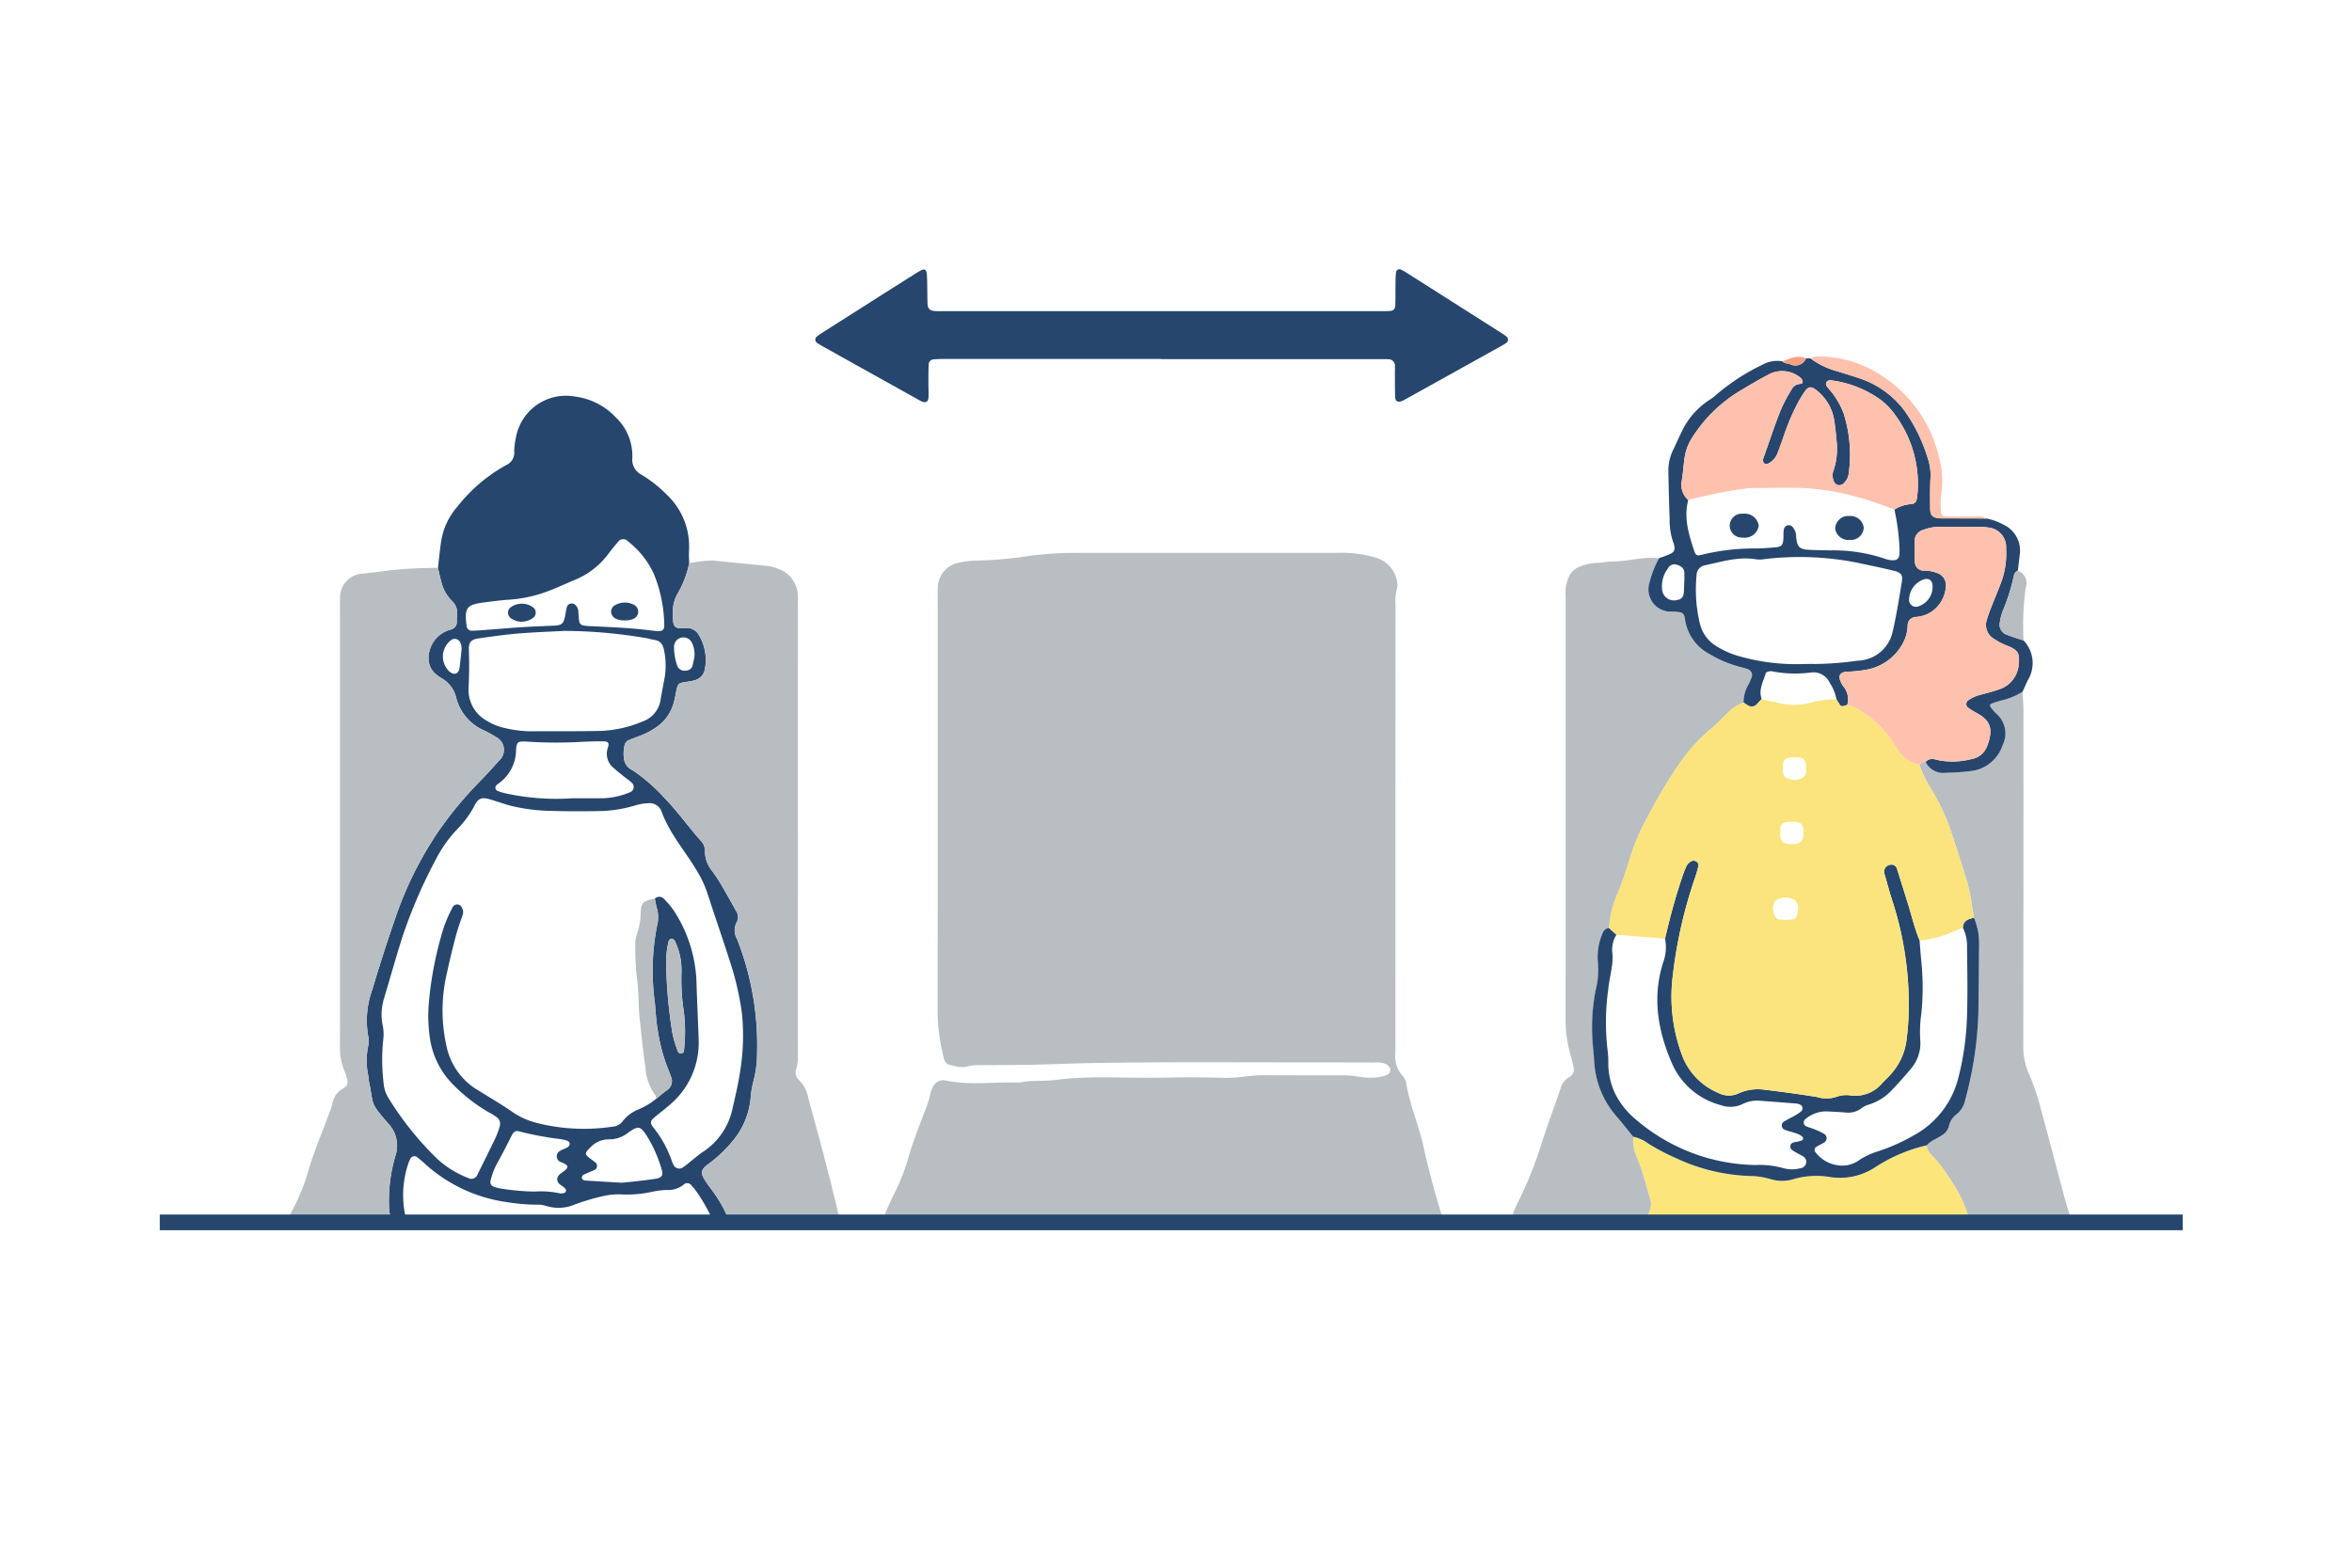 <?xml version="1.0" encoding="UTF-8"?> <svg xmlns="http://www.w3.org/2000/svg" xmlns:xlink="http://www.w3.org/1999/xlink" width="300" height="200" viewBox="0 0 300 200"><defs><clipPath id="a"><path d="M373,404.1l17.239,43.922H662.614L673,404.1V320.946H373Z" transform="translate(-319 -249.079)" fill="#fff" stroke="#26466d" stroke-width="2"></path></clipPath></defs><g transform="translate(-54 -43)"><rect width="300" height="200" transform="translate(54 43)" fill="none"></rect><g clip-path="url(#a)"><g transform="translate(-509.225 -100.599)"><path d="M197.68,217.961c-.445-.007-.883-.03-1.32-.03q-26.544,0-53.088.015c-.334,0-.66.007-.994.015a2.374,2.374,0,0,0-.208-.586c-.445-.69-.89-.719-1.513-.119a2.785,2.785,0,0,0-.282.378l-2.522.037a1.05,1.05,0,0,0-1.4-.734,2.063,2.063,0,0,1-.482.022l-.082.052-.386-.059a1.462,1.462,0,0,1-1.231-1.365,9.778,9.778,0,0,1-.111-1.142c-.03-.934-.022-1.869-.045-2.8a8.6,8.6,0,0,0-.252-2.611,1.547,1.547,0,0,1-.044-.49c.022-3.627-.467-7.231-.356-10.865a11.649,11.649,0,0,1,.838-3.834c.378-.972.823-1.913,1.283-2.848a24.394,24.394,0,0,0,1.676-4.279c.556-1.951,1.305-3.849,2.01-5.755a13.623,13.623,0,0,0,.823-2.492,3.018,3.018,0,0,1,.349-.92,1.432,1.432,0,0,1,1.647-.808c3.108.638,6.245.141,9.36.26,1.513-.334,3.078-.134,4.591-.334,4.606-.6,9.219-.185,13.825-.3,2.581-.059,5.169-.045,7.75.03,1.661.044,3.278-.334,4.925-.334q5.273.022,10.554.022c1.157,0,2.277.371,3.441.282a5.157,5.157,0,0,0,1.609-.267c.326-.126.6-.274.623-.66s-.208-.66-.653-.846a3.623,3.623,0,0,0-1.461-.156q-4.205-.011-8.41-.015c-8.959.007-17.926-.067-26.885.074-3.122.045-6.245.208-9.375.245-1.817.015-3.627.022-5.444.037a5.747,5.747,0,0,0-1.632.148,2.981,2.981,0,0,1-1.469.007c-1.483-.289-1.461-.289-1.8-1.832a24.238,24.238,0,0,1-.608-5.377q.022-26.3.007-52.613c0-.438-.015-.883.022-1.313a3.25,3.25,0,0,1,2.692-3.115,10.642,10.642,0,0,1,1.951-.267,50.82,50.82,0,0,0,7.031-.608,42.783,42.783,0,0,1,5.243-.386c11.384-.022,22.762.007,34.139-.007a15.015,15.015,0,0,1,4.865.638,3.784,3.784,0,0,1,2.655,3.063,1.654,1.654,0,0,1,0,.808,6.991,6.991,0,0,0-.2,2.284q-.011,28.535-.015,57.071a3.618,3.618,0,0,0,.934,2.878,1.781,1.781,0,0,1,.46,1.031c.5,2.811,1.654,5.451,2.255,8.24s1.372,5.533,2.188,8.262a4.5,4.5,0,0,1,.193,3.219,3.443,3.443,0,0,0-.081,1.305c-.007,1.535-.052,3.078.007,4.613a57.041,57.041,0,0,1-.371,7.558,13.72,13.72,0,0,0,.2,3.745,2.048,2.048,0,0,1-1.239,2.529c-.252.067-.5.133-.749.193a.986.986,0,0,0-.838,1.112,2.345,2.345,0,0,0-1.246-.312c-.542.022-1.09.007-1.632,0-.727-1-1.179-.957-1.684.163A.539.539,0,0,0,197.68,217.961Zm-25.8-23.407H147.3c-.437,0-.875,0-1.313.007a2.277,2.277,0,0,0-1.231.423,1.031,1.031,0,0,0-.43,1.157.893.893,0,0,0,.838.675c.326.03.66.037.986.037q5.774-.022,11.548-.052a3.905,3.905,0,0,0,1.142-.089,7.077,7.077,0,0,1,2.121-.193c3.96-.007,7.921-.052,11.874,0,4,.052,8.017-.3,12.007.3a126.78,126.78,0,0,0,12.675-.289,1.55,1.55,0,0,0,1.157-.519.706.706,0,0,0-.037-1.023,1.24,1.24,0,0,0-.868-.415c-.445-.007-.883-.015-1.32-.015Z" transform="translate(541.887 104.708)" fill="#b9bec2"></path><path d="M184.722,166.107c-.386-.007-.771-.045-1.157-.022-2.915.148-5.792-.341-8.7-.43a9.262,9.262,0,0,1-1.928-.386,21.651,21.651,0,0,0-4.658-.957,5.983,5.983,0,0,1-1.283-.267,1.561,1.561,0,0,1-1.387-1.6,14.706,14.706,0,0,1,.089-3.278c.193-1.3.326-2.6.46-3.916a3.1,3.1,0,0,0-.267-1.765,15.286,15.286,0,0,0,.341-2.1c.089-1.142.267-2.277.46-3.4q.389-2.18.86-4.339a64.236,64.236,0,0,1,1.839-6.972,26.4,26.4,0,0,1,3.582-7.172,2.3,2.3,0,0,0,.386-2.166c-.527-1.669-.9-3.389-1.587-5.006a5.773,5.773,0,0,1-.556-2.87,4.8,4.8,0,0,1,1.936.883,28.786,28.786,0,0,0,3.642,1.906,24.008,24.008,0,0,0,9.382,2.225,9.581,9.581,0,0,1,2.6.408,4.918,4.918,0,0,0,2.907-.015,10.438,10.438,0,0,1,4.569-.274,8.177,8.177,0,0,0,5.948-1.313,20.365,20.365,0,0,1,6.482-2.729,1.7,1.7,0,0,0,.527,1.172,18.241,18.241,0,0,1,2.6,3.4,15.511,15.511,0,0,1,2.262,4.91c.489,1.914.794,3.857,1.1,5.8a44.221,44.221,0,0,1,.9,6.994,7.043,7.043,0,0,0,.445,2.574,14.481,14.481,0,0,1,.949,3.8,53.691,53.691,0,0,1,.541,6.534,40.372,40.372,0,0,0,.082,5.1,9.906,9.906,0,0,0-.223,2.559c-1.2,1.713-1.2,1.721-3.4,2.143a4.321,4.321,0,0,1-.964.141c-3.345-.126-6.653.519-9.99.423-.964-.742-.964-.742-1.684-.037l-5.592.037a1.867,1.867,0,0,0-1.506,0c-2.759-.1-5.518-.089-8.277,0A1.284,1.284,0,0,0,184.722,166.107Z" transform="translate(600.331 169.164)" fill="#fce67c"></path><path d="M133.642,128.652c.126-1.09.23-2.18.393-3.263a8.727,8.727,0,0,1,2.1-4.569,20.508,20.508,0,0,1,6.222-5.288,1.714,1.714,0,0,0,1.016-1.713,9.125,9.125,0,0,1,.215-1.795,6.485,6.485,0,0,1,7.558-5.229,8.631,8.631,0,0,1,5.169,2.64,6.777,6.777,0,0,1,2.121,5.177,2.146,2.146,0,0,0,1.172,2.151,16.589,16.589,0,0,1,3.219,2.544,9.05,9.05,0,0,1,2.841,7.105c-.037.541.007,1.09.022,1.639a12.789,12.789,0,0,1-1.535,3.975,4.664,4.664,0,0,0-.541,2.544c.007,1.3-.052,1.951,1.565,1.765a1.751,1.751,0,0,1,1.787.964,6.169,6.169,0,0,1,.719,4.287,1.762,1.762,0,0,1-1.261,1.394,6.009,6.009,0,0,1-.964.193c-1.209.185-1.209.178-1.454,1.365-.082.43-.171.86-.282,1.283a5.47,5.47,0,0,1-2.1,3.063,9.3,9.3,0,0,1-2.321,1.231c-.408.156-.823.3-1.231.475a.962.962,0,0,0-.586.542,4.371,4.371,0,0,0-.067,2.121,1.876,1.876,0,0,0,1.038,1.209,22.232,22.232,0,0,1,3.975,3.434c1.7,1.736,3.1,3.716,4.695,5.525a1.811,1.811,0,0,1,.571,1.335,3.933,3.933,0,0,0,.927,2.574c.371.541.764,1.083,1.09,1.647q1,1.7,1.951,3.441a1.375,1.375,0,0,1,.1,1.417,2.168,2.168,0,0,0,.03,2.173,36.946,36.946,0,0,1,2.551,14.5,13.908,13.908,0,0,1-.452,3.582,11.184,11.184,0,0,0-.363,2.106,9.9,9.9,0,0,1-2.173,5.422,17.175,17.175,0,0,1-3.2,3.07c-1.031.764-1.068,1.164-.386,2.2.237.371.5.719.764,1.075a16.686,16.686,0,0,1,2,3.4,42.814,42.814,0,0,1,2.959,9.234c.43,2.44.957,4.85,1.513,7.253a26.51,26.51,0,0,1,.92,7.157,13.681,13.681,0,0,0,.126,1.639q.067,5.351.126,10.71c.007.378.015.764,0,1.15-.044,1.105-.245,1.394-1.283,1.565-1.624.275-3.256.5-4.888.7-2.67.349-5.34.66-8.01,1-.593.082-1.179.26-1.78.341a1.408,1.408,0,0,0-1.3,1.439,42.655,42.655,0,0,1-.757,5.214c-.178.8-.334,1.609-.541,2.41a19.38,19.38,0,0,0,.045,9.619,7.582,7.582,0,0,0,.623,1.691,8.151,8.151,0,0,1,.519,1.2,1.724,1.724,0,0,1-1.009,2.433,12.033,12.033,0,0,1-3.627,1.031c-1.409.215-2.833.386-4.227.675a13.1,13.1,0,0,1-5.236-.007c-1.454-.282-2.892-.63-4.354-.9a1.616,1.616,0,0,1-1.439-1.55,6.6,6.6,0,0,1,.267-3.085,10.614,10.614,0,0,1,.771-1.817,5.457,5.457,0,0,0,.675-3.649c-.586-4.346-1.12-8.707-2.047-13.009-.438-2.04-.475-2.054-2.6-2.173a29.448,29.448,0,0,0-3.619-.037,11.132,11.132,0,0,1-5.258-1.164.979.979,0,0,1-.69-1.313c.222-1.239.5-2.477.786-3.7.571-2.514,1.172-5.028,1.743-7.543a12.714,12.714,0,0,0,.178-1.3.862.862,0,0,0,.311-.556q.834-3.015,1.684-6.022c.467-1.7.957-3.382,1.409-5.08a6.1,6.1,0,0,0-.853-5.043,60.121,60.121,0,0,1-3.53-6.7,7.879,7.879,0,0,1-.749-3.352,19.971,19.971,0,0,1,.823-6.178,4.074,4.074,0,0,0-.927-4.116c-2.381-2.766-1.795-2.2-2.455-5.407-.044-.208-.03-.438-.074-.653a9.049,9.049,0,0,1-.03-3.76,3.1,3.1,0,0,0,.015-1.305,11.491,11.491,0,0,1,.541-6.007c.875-2.944,1.8-5.874,2.818-8.781a46.1,46.1,0,0,1,5.585-11.34,48.219,48.219,0,0,1,5.014-6.1c.92-.949,1.832-1.9,2.692-2.9a1.838,1.838,0,0,0-.378-3.063,12.951,12.951,0,0,0-1.439-.8,6.232,6.232,0,0,1-3.619-4.22,3.845,3.845,0,0,0-1.824-2.448,5.109,5.109,0,0,1-.8-.578,2.549,2.549,0,0,1-.89-1.884,3.774,3.774,0,0,1,2.507-3.664c.156-.059.326-.082.475-.156a.93.93,0,0,0,.616-.883,7.608,7.608,0,0,1,.015-.823,2.057,2.057,0,0,0-.667-1.928,5.043,5.043,0,0,1-1.328-2.425C133.9,129.831,133.783,129.238,133.642,128.652Zm14.017,141.613a3.722,3.722,0,0,0,.215-2.4c-.037-.764-.156-1.528-.156-2.292.022-3.078.1-6.148.1-9.219a24.82,24.82,0,0,0-.215-2.952c-.089-.823-.289-1.038-1.15-1.1-1.639-.111-3.286-.178-4.932-.215-1.142-.03-1.35.237-1.216,1.372.022.163.044.326.082.482.267,1.342.527,2.692.823,4.027a43.9,43.9,0,0,1,1.246,7.787c.044,1.038.126,2.077.193,3.115a9.559,9.559,0,0,1-1.038,2.574,5.068,5.068,0,0,0-.742,2.655c-.022,1.053.289,1.5,1.342,1.728,1.172.252,2.358.452,3.545.638a8.163,8.163,0,0,0,1.476.059.678.678,0,0,0,.734-.719,12.233,12.233,0,0,0-.156-2.277A11.489,11.489,0,0,1,147.659,270.264Zm7.239-1.1a2.647,2.647,0,0,0,.156-2.069,4.017,4.017,0,0,1-.059-2.418c.46-2.032.92-4.064,1.32-6.1.3-1.557.556-3.13.749-4.7.141-1.1-.126-1.372-1.187-1.543a25.937,25.937,0,0,0-3.938-.23c-2.358-.015-2.648.252-2.336,2.529a31.261,31.261,0,0,1,.089,6.556c-.163,2.4-.178,4.821-.1,7.231a3.734,3.734,0,0,0,.2,1.454,9.455,9.455,0,0,0,.1,5.333,1.125,1.125,0,0,0,1.365.9c1.083-.111,2.166-.282,3.241-.438a13.509,13.509,0,0,0,1.454-.252,1,1,0,0,0,.816-1.35,4.7,4.7,0,0,0-.208-.623C156,272.015,155.454,270.591,154.9,269.167Zm6.579-72.779c.423-.349.838-.7,1.261-1.031a1.387,1.387,0,0,0,.608-1.839,9.9,9.9,0,0,0-.349-.927,22.307,22.307,0,0,1-1.313-4.91c-.215-1.194-.267-2.4-.378-3.6a29.7,29.7,0,0,1,.289-9.82,4.239,4.239,0,0,0-.052-2.277,11.241,11.241,0,0,1-.23-1.127.79.79,0,0,1,1.179.044,10.667,10.667,0,0,1,1.261,1.513,17.74,17.74,0,0,1,2.87,9.16c.044,1.654.126,3.3.185,4.947.03.771.067,1.535.089,2.307a10.353,10.353,0,0,1-3.8,8.418c-.571.512-1.2.964-1.787,1.461-.608.5-.66.757-.163,1.372A14.172,14.172,0,0,1,163.5,204.4a2.184,2.184,0,0,0,.141.3.819.819,0,0,0,1.342.363c.319-.208.608-.467.9-.7.519-.408,1.016-.853,1.565-1.216a8.726,8.726,0,0,0,3.782-5.585c.356-1.557.727-3.107.957-4.687a28.347,28.347,0,0,0,.23-7.394,37.231,37.231,0,0,0-1.565-6.727c-.92-2.878-1.914-5.733-2.841-8.6a13.866,13.866,0,0,0-1.231-2.677c-1.505-2.6-3.582-4.873-4.621-7.765a1.626,1.626,0,0,0-1.713-1.038,6.308,6.308,0,0,0-1.617.274,16.991,16.991,0,0,1-4.213.719c-2.2.045-4.4.052-6.593-.015a23.211,23.211,0,0,1-4.9-.608c-.957-.23-1.884-.586-2.833-.86-1.068-.312-1.505-.163-2.01.845a12.341,12.341,0,0,1-2.136,2.915,16.206,16.206,0,0,0-2.685,3.738,64.361,64.361,0,0,0-4.376,10.124c-.808,2.566-1.535,5.162-2.307,7.736a6.973,6.973,0,0,0-.193,3.427,5.254,5.254,0,0,1,.089,1.8,24.731,24.731,0,0,0,.037,5.592,4.216,4.216,0,0,0,.675,2.01,40.091,40.091,0,0,0,6.185,7.691,12.355,12.355,0,0,0,3.9,2.41.838.838,0,0,0,1.231-.46c.757-1.52,1.52-3.048,2.255-4.583a10.11,10.11,0,0,0,.571-1.543,1.052,1.052,0,0,0-.408-1.172,9.33,9.33,0,0,0-.979-.6,21.01,21.01,0,0,1-4.546-3.53,10.49,10.49,0,0,1-2.974-5.941,19.322,19.322,0,0,1-.141-4.435,45.349,45.349,0,0,1,1.906-9.686,17.408,17.408,0,0,1,1.127-2.559.643.643,0,0,1,1.179.022,1.158,1.158,0,0,1,.052,1.09c-.311.883-.616,1.765-.853,2.67-.4,1.535-.779,3.085-1.112,4.643a20.639,20.639,0,0,0-.067,9.159,8.547,8.547,0,0,0,3.909,5.666c.616.371,1.224.742,1.832,1.12.883.556,1.787,1.083,2.633,1.691a9.776,9.776,0,0,0,2.967,1.387,24.465,24.465,0,0,0,9.812.534,1.807,1.807,0,0,0,1.394-.764,4.666,4.666,0,0,1,1.81-1.38A9.647,9.647,0,0,0,161.476,196.387Zm-11.585,54.141v-.007h1.81a68.688,68.688,0,0,0,8.559-.326c3.271-.415,6.541-.793,9.812-1.194,1.142-.148,2.284-.326,3.426-.467a1.029,1.029,0,0,0,.957-.957,6.242,6.242,0,0,0-.178-2.937,12.5,12.5,0,0,1-.371-4.888c.074-.66.074-1.32.1-1.98a17.887,17.887,0,0,0-.252-4.265c-.311-1.728-.527-3.471-.808-5.206a51.444,51.444,0,0,0-1.832-8.522,8.725,8.725,0,0,1-.334-1.446,26.2,26.2,0,0,0-3.8-9.582,8.911,8.911,0,0,0-.994-1.305.65.65,0,0,0-1.016-.1,3.162,3.162,0,0,1-2.143.668,11.108,11.108,0,0,0-1.788.215,14.9,14.9,0,0,1-4.094.349,8.8,8.8,0,0,0-1.965.163,27.021,27.021,0,0,0-4.094,1.209,5.233,5.233,0,0,1-3.4.111,3.845,3.845,0,0,0-1.29-.171,24.79,24.79,0,0,1-3.775-.326A19.525,19.525,0,0,1,132,204.687c-.326-.3-.653-.586-1.009-.853a.555.555,0,0,0-.846.171,3.1,3.1,0,0,0-.267.6,12.541,12.541,0,0,0,1.357,10.9c.452.69.942,1.357,1.394,2.04a11.874,11.874,0,0,1,1.535,3.085,7.535,7.535,0,0,1,.393,4.05c-.712,2.93-1.38,5.874-2.373,8.729a40.228,40.228,0,0,0-1.639,5.7,57.213,57.213,0,0,1-1.439,5.911,19.743,19.743,0,0,0-.615,3.07c-.156,1.053.1,1.35,1.172,1.587a3.732,3.732,0,0,0,.49.082c1.417.141,2.833.349,4.264.349a73.747,73.747,0,0,1,7.572.334,32.084,32.084,0,0,0,4.776.1C147.8,250.484,148.846,250.529,149.892,250.529Zm-.163-113.837c-1.817.1-3.79.163-5.763.326-1.691.141-3.382.378-5.066.616-1.053.148-1.357.482-1.313,1.52.052,1.595.045,3.182-.037,4.776a4.5,4.5,0,0,0,2.351,4.242,7.055,7.055,0,0,0,2.277.912,15.062,15.062,0,0,0,3.1.415c3.019-.015,6.037.015,9.056-.045a15.293,15.293,0,0,0,5.436-1.216,3.452,3.452,0,0,0,2.277-2.8c.163-.979.356-1.943.534-2.922a9.511,9.511,0,0,0-.082-3.271c-.133-.823-.475-1.313-1.328-1.417-.267-.03-.527-.134-.8-.185A62.484,62.484,0,0,0,149.728,136.691Zm11.177-.044.653.067a1.309,1.309,0,0,0,.171.007c.579,0,.8-.2.779-.786a17.744,17.744,0,0,0-1.357-6.579,11.24,11.24,0,0,0-3.263-4.087.809.809,0,0,0-1.3.1c-.437.489-.838,1.016-1.246,1.535a10.024,10.024,0,0,1-4.1,3.219c-1.068.438-2.114.934-3.189,1.357a17.572,17.572,0,0,1-5.273,1.224c-1.1.067-2.188.215-3.278.356-2.2.289-2.484.675-2.225,2.87l.022.163a.646.646,0,0,0,.69.571c.386,0,.771-.022,1.15-.052,1.758-.134,3.508-.282,5.266-.4,1.313-.082,2.633-.126,3.946-.185,1.12-.052,1.305-.222,1.528-1.32a9.363,9.363,0,0,1,.223-1.12.662.662,0,0,1,1.1-.171,1.154,1.154,0,0,1,.341.727c.03.438.052.875.111,1.313a.637.637,0,0,0,.541.541,4.883,4.883,0,0,0,.653.074C155.536,136.209,158.228,136.291,160.905,136.647Zm-10.2,21.4c1.194,0,2.514-.015,3.834,0a9.69,9.69,0,0,0,3.523-.742.731.731,0,0,0,.222-1.313c-.274-.267-.6-.475-.9-.712-.43-.349-.875-.675-1.268-1.053a2.328,2.328,0,0,1-.8-2.648c.215-.608.022-.794-.63-.8-.771-.007-1.535.015-2.307.045a58.927,58.927,0,0,1-7.416-.007,3.6,3.6,0,0,0-.49-.015c-.6.007-.749.141-.846.779-.015.1-.015.215-.022.326a5.276,5.276,0,0,1-2.336,4.324.84.84,0,0,0-.119.111.439.439,0,0,0,.141.779,6.814,6.814,0,0,0,.934.289A30.62,30.62,0,0,0,150.707,158.051ZM150,208.069a1.169,1.169,0,0,0-.163-.282c-.341-.341-.92-.512-.972-1.053-.052-.66.586-.86.979-1.216.46-.415.423-.608-.186-.92a4.863,4.863,0,0,1-.452-.193.777.777,0,0,1-.037-1.35c.319-.193.7-.311,1.023-.5a.607.607,0,0,0,.252-.386c.037-.252-.178-.386-.378-.46a7.379,7.379,0,0,0-.8-.185,40.564,40.564,0,0,1-5.31-.994c-.423-.148-.719.141-.9.519-.393.779-.786,1.565-1.194,2.336-.326.63-.7,1.239-.994,1.884a9.34,9.34,0,0,0-.512,1.558.608.608,0,0,0,.43.771,3.779,3.779,0,0,0,.786.222,31.277,31.277,0,0,0,4.405.4,11.291,11.291,0,0,1,3.271.237,1.114,1.114,0,0,0,.616-.119C149.921,208.306,149.951,208.158,150,208.069Zm7.061-.979c.467-.045,1.231-.111,2-.2.816-.1,1.639-.185,2.448-.326.7-.119.9-.467.667-1.187a17.321,17.321,0,0,0-1.854-4.205c-.9-1.424-1.172-1.3-2.336-.534a3.9,3.9,0,0,1-2.411.92,3.165,3.165,0,0,0-2.492,1.038c-.764.719-.756.86.059,1.469.171.134.356.252.519.393a.579.579,0,0,1-.141,1.046c-.453.2-.912.364-1.35.593a.466.466,0,0,0-.171.408.512.512,0,0,0,.334.3C153.807,206.9,155.283,206.986,157.056,207.09Zm5.7-27.464a62.791,62.791,0,0,0,.749,8.151,13.35,13.35,0,0,0,.66,2.366c.074.252.222.526.571.445.267-.059.282-.312.3-.519a20.867,20.867,0,0,0-.03-4.761,26.912,26.912,0,0,1-.3-5.236,8.67,8.67,0,0,0-.845-3.82.587.587,0,0,0-.378-.282c-.245-.037-.363.148-.438.378A12.08,12.08,0,0,0,162.759,179.626Zm3.567-39.464a3.27,3.27,0,0,0-.341-2.054,1.2,1.2,0,0,0-2.232.564,7.43,7.43,0,0,0,.438,2.544.992.992,0,0,0,1.09.534.849.849,0,0,0,.838-.645C166.223,140.689,166.3,140.266,166.327,140.162Zm-29.674-1.068a1.747,1.747,0,0,0-.148-.875.76.76,0,0,0-1.2-.341,2.617,2.617,0,0,0-.208,3.99c.593.512,1.179.326,1.291-.43S136.564,139.925,136.653,139.094Z" transform="translate(485.443 87.397)" fill="#26466d"></path><path d="M143.153,109.671c.141.586.26,1.179.43,1.758a5.044,5.044,0,0,0,1.328,2.425,2.057,2.057,0,0,1,.667,1.928,7.605,7.605,0,0,0-.015.823.93.93,0,0,1-.616.883c-.148.074-.319.1-.475.156a3.774,3.774,0,0,0-2.507,3.664,2.549,2.549,0,0,0,.89,1.884,5.107,5.107,0,0,0,.8.578,3.845,3.845,0,0,1,1.824,2.448,6.232,6.232,0,0,0,3.619,4.22,12.958,12.958,0,0,1,1.439.8,1.838,1.838,0,0,1,.378,3.063c-.86,1-1.773,1.951-2.692,2.9a48.225,48.225,0,0,0-5.014,6.1,46.1,46.1,0,0,0-5.585,11.34c-1.016,2.907-1.943,5.837-2.818,8.781a11.491,11.491,0,0,0-.541,6.007,3.1,3.1,0,0,1-.015,1.305,9.049,9.049,0,0,0,.03,3.76c.044.215.03.445.074.653.66,3.211.074,2.64,2.455,5.407a4.073,4.073,0,0,1,.927,4.116,19.97,19.97,0,0,0-.823,6.178,7.879,7.879,0,0,0,.749,3.352,60.117,60.117,0,0,0,3.53,6.7,6.1,6.1,0,0,1,.853,5.043c-.452,1.7-.942,3.382-1.409,5.08q-.845,3-1.684,6.022a.862.862,0,0,1-.311.556h-7.016a4.6,4.6,0,0,0-.46-.645.75.75,0,0,0-1.231.067,2.091,2.091,0,0,0-.252.586c-.868,0-1.735,0-2.6.007-.564-1.105-.571-1.105-1.7-.719l-.148.067a2.221,2.221,0,0,1-1.513-1.943,21.949,21.949,0,0,1-.3-3.108c-.111-3.671-.423-7.342-.334-11.021.037-1.372.022-2.752-.007-4.124A8.736,8.736,0,0,1,124.1,192.5a26.874,26.874,0,0,0,2.336-5.258c.749-2.818,1.951-5.481,2.922-8.218a6.277,6.277,0,0,0,.311-.934A2.713,2.713,0,0,1,131,176.124c.7-.408.727-.742.482-1.543a7.418,7.418,0,0,0-.267-.779,7.663,7.663,0,0,1-.556-3.219c.015-4.176.007-8.351.007-12.534V115.337c0-.549-.015-1.105.007-1.654a3.054,3.054,0,0,1,2.981-3.286c1.142-.126,2.292-.267,3.426-.423A59.5,59.5,0,0,1,143.153,109.671Z" transform="translate(475.931 106.377)" fill="#b8bec2"></path><path d="M147.712,218.491a13.687,13.687,0,0,1-.126-1.639,26.511,26.511,0,0,0-.92-7.157c-.556-2.4-1.083-4.813-1.513-7.253a42.813,42.813,0,0,0-2.959-9.234,16.686,16.686,0,0,0-2-3.4c-.259-.356-.527-.7-.764-1.075-.682-1.038-.645-1.439.386-2.2a17.175,17.175,0,0,0,3.2-3.07,9.9,9.9,0,0,0,2.173-5.422,11.184,11.184,0,0,1,.363-2.106,13.908,13.908,0,0,0,.452-3.582,36.946,36.946,0,0,0-2.551-14.5,2.168,2.168,0,0,1-.03-2.173,1.376,1.376,0,0,0-.1-1.417q-.946-1.736-1.951-3.441c-.326-.564-.719-1.105-1.09-1.647a3.933,3.933,0,0,1-.927-2.574,1.811,1.811,0,0,0-.571-1.335c-1.595-1.81-3-3.79-4.695-5.525a22.235,22.235,0,0,0-3.975-3.434,1.876,1.876,0,0,1-1.038-1.209,4.371,4.371,0,0,1,.067-2.121.962.962,0,0,1,.586-.542c.408-.178.823-.319,1.231-.475a9.3,9.3,0,0,0,2.321-1.231,5.47,5.47,0,0,0,2.1-3.063c.111-.423.2-.853.282-1.283.245-1.187.245-1.179,1.454-1.365a6.006,6.006,0,0,0,.964-.193,1.762,1.762,0,0,0,1.261-1.394,6.169,6.169,0,0,0-.719-4.287,1.751,1.751,0,0,0-1.787-.964c-1.617.185-1.558-.467-1.565-1.765a4.665,4.665,0,0,1,.541-2.544,12.79,12.79,0,0,0,1.535-3.975,15.431,15.431,0,0,1,3.093-.334c2.336.245,4.68.46,7.024.712a5.1,5.1,0,0,1,1.261.363,3.649,3.649,0,0,1,2.462,3.375c.037.438.015.883.015,1.32q-.011,28.68-.015,57.367a4.817,4.817,0,0,1-.171,1.624,1.318,1.318,0,0,0,.334,1.52,4.521,4.521,0,0,1,1.216,2.447q1.958,6.964,3.656,14a4.582,4.582,0,0,0,.356,1.09,7.362,7.362,0,0,1,.408,4.665,12.1,12.1,0,0,0-.126,1.639c-.022,4.339-.082,8.685-.022,13.024a11.232,11.232,0,0,1-1.016,5.1c-.215-.059-.423-.134-.63-.185-.883-.208-.972-.156-1.424.853l-2.915-.037a1.366,1.366,0,0,1-.185-.252c-.171-.371-.4-.668-.838-.571s-.556.445-.564.853a1.518,1.518,0,0,1-.052.311A1.754,1.754,0,0,0,147.712,218.491Z" transform="translate(513.795 105.55)" fill="#b8bdc2"></path><path d="M180.377,183.362a5.772,5.772,0,0,0,.556,2.87c.69,1.617,1.061,3.337,1.587,5.006a2.3,2.3,0,0,1-.386,2.166,26.4,26.4,0,0,0-3.582,7.172,64.233,64.233,0,0,0-1.839,6.972q-.467,2.158-.86,4.339c-.193,1.127-.371,2.262-.46,3.4a15.29,15.29,0,0,1-.341,2.1c-1.061.022-2.129.037-3.189.059-.126-.408-.141-.9-.682-1.023a1.077,1.077,0,0,0-1.276.5.79.79,0,0,1-.1.126c-.779.007-1.565.015-2.344.03-.356-.7-1.053-.779-1.706-.934-.445-.1-.564-.43-.63-.845a46.923,46.923,0,0,1-.645-9c.074-2.522-.3-5.028-.341-7.55a14.86,14.86,0,0,1,1.661-7.291,49.538,49.538,0,0,0,2.959-7.483c.734-2.24,1.55-4.45,2.321-6.682a2.452,2.452,0,0,1,1.135-1.543,1.068,1.068,0,0,0,.542-1.261c-.089-.482-.215-.964-.349-1.439a16.4,16.4,0,0,1-.66-4.368q.022-27.178.007-54.371a4.806,4.806,0,0,1,.49-2.544,2.281,2.281,0,0,1,1.187-1.083,6.484,6.484,0,0,1,2.4-.541c.6,0,1.209-.171,1.787-.163,2.04.022,4.012-.69,6.059-.415a13.223,13.223,0,0,0-1.246,3.211,2.835,2.835,0,0,0,2.433,3.6c.267.037.549.007.823.022,1.016.074,1.194.141,1.32,1.09a5.955,5.955,0,0,0,3.174,4.354,14.657,14.657,0,0,0,3.464,1.5c.415.126.845.215,1.261.363a.806.806,0,0,1,.534,1.172,7.545,7.545,0,0,1-.408.9,4.551,4.551,0,0,0-.579,2.21,5.177,5.177,0,0,0-2.151,1.439c-.682.638-1.3,1.342-2.025,1.914a21.812,21.812,0,0,0-3.953,4.354,64.375,64.375,0,0,0-4.035,6.749,27.3,27.3,0,0,0-2.477,5.866,42.63,42.63,0,0,1-1.483,4.161,13.148,13.148,0,0,0-1.031,4.279.922.922,0,0,0-.764.549,7.662,7.662,0,0,0-.667,3.671,10.478,10.478,0,0,1-.274,3.731,24.479,24.479,0,0,0-.408,6.2c.052.927.163,1.854.222,2.781a11.624,11.624,0,0,0,2.9,7.157C179.02,181.649,179.687,182.517,180.377,183.362Z" transform="translate(591.171 105.258)" fill="#b9bec2"></path><path d="M181.624,209.938a40.389,40.389,0,0,1-.082-5.1A53.68,53.68,0,0,0,181,198.3a14.478,14.478,0,0,0-.949-3.8,7.043,7.043,0,0,1-.445-2.574,44.221,44.221,0,0,0-.9-6.994c-.3-1.943-.608-3.886-1.1-5.8a15.511,15.511,0,0,0-2.262-4.91,18.238,18.238,0,0,0-2.6-3.4,1.7,1.7,0,0,1-.527-1.172c.5-.616,1.283-.816,1.891-1.268a1.838,1.838,0,0,0,.9-1.112,2.6,2.6,0,0,1,1.046-1.617,3.071,3.071,0,0,0,1.046-1.8,47.047,47.047,0,0,0,1.683-11.169c.045-2.9.059-5.8.089-8.707a8.423,8.423,0,0,0-.653-3.36c-.089-.534-.208-1.068-.274-1.609a18.817,18.817,0,0,0-.682-3.2q-.912-2.981-1.9-5.948a26.24,26.24,0,0,0-2.529-5.51,15.856,15.856,0,0,1-1.594-3.241,1.02,1.02,0,0,1,.816-.356,2.485,2.485,0,0,0,2.574,1.387,29.717,29.717,0,0,0,3.434-.252,4.837,4.837,0,0,0,3.8-3.249,3.338,3.338,0,0,0-.794-4.049,6.316,6.316,0,0,1-.742-.86.282.282,0,0,1,.126-.415c.408-.156.831-.267,1.246-.4a8.776,8.776,0,0,0,2.714-1.113c.037.764.111,1.535.111,2.3q.011,21.5-.015,43.009a8.355,8.355,0,0,0,.808,3.634,29.834,29.834,0,0,1,1.491,4.517c1.023,3.694,1.973,7.409,2.967,11.11.252.957.571,1.884.868,2.826a3.408,3.408,0,0,1,.022,2.106,6.269,6.269,0,0,0-.2,1.958c-.015,2.136.133,4.3-.089,6.415-.222,2.032-.193,4.057-.245,6.082-.037,1.15-.015,2.306.007,3.456a2.767,2.767,0,0,1-.415,1.572,1.492,1.492,0,0,1-1.313.846,4.408,4.408,0,0,1-.63-.022,1.486,1.486,0,0,0-1.639.7l-2.781.03c-.245-.445-.5-.883-1.12-.638-.445.178-.363.608-.378.979-.015.326,0,.653,0,.979q0,2.436-.007,4.873A2.155,2.155,0,0,1,181.624,209.938Z" transform="translate(636.789 120.051)" fill="#b9bec2"></path><path d="M175.5,112.937H148.132c-.549,0-1.105.007-1.647.052a.659.659,0,0,0-.63.653c-.037.712-.03,1.431-.037,2.143,0,.66.037,1.32.015,1.98s-.334.838-.979.541c-.2-.1-.386-.208-.579-.319q-5.963-3.326-11.941-6.66c-.237-.133-.475-.274-.7-.43a.492.492,0,0,1-.022-.831c.215-.171.437-.326.667-.475,3.946-2.5,7.876-5.014,11.83-7.506,1.38-.875,1.5-.808,1.543.779.03.986.022,1.973.052,2.959.022.719.282.964,1.009,1.009.445.022.883.007,1.32.007H203.1c.5,0,.986.015,1.483-.015.578-.03.764-.208.786-.831.037-.986.015-1.973.03-2.967.007-.378.022-.764.067-1.142a.428.428,0,0,1,.6-.356c.245.119.489.252.719.393q6.052,3.849,12.1,7.691c.23.148.46.3.675.475a.5.5,0,0,1-.074.831c-.223.156-.467.289-.7.423q-5.9,3.282-11.807,6.564c-.237.133-.475.274-.727.386-.527.237-.883.059-.9-.5-.037-.986-.022-1.98-.03-2.967-.007-.334.022-.66,0-.986a.8.8,0,0,0-.8-.86c-.326-.03-.66-.015-.986-.015H175.5Z" transform="translate(535.826 76.455)" fill="#26466d"></path><path d="M214.3,148.6a8.777,8.777,0,0,1-2.714,1.113c-.415.133-.838.245-1.246.4a.282.282,0,0,0-.126.415,6.312,6.312,0,0,0,.742.86,3.338,3.338,0,0,1,.794,4.049,4.837,4.837,0,0,1-3.8,3.249,29.72,29.72,0,0,1-3.434.252,2.485,2.485,0,0,1-2.574-1.387c.5-.571,1.15-.349,1.7-.208a9.572,9.572,0,0,0,4.079-.141,2.608,2.608,0,0,0,2.069-1.691c.816-2.136.452-3.278-1.424-4.25a8.282,8.282,0,0,1-.979-.608.586.586,0,0,1,.007-.979,4.38,4.38,0,0,1,1.491-.675c.845-.237,1.706-.438,2.522-.742a3.608,3.608,0,0,0,2.41-3.248c.141-1.32-.126-1.743-1.394-2.255a8.476,8.476,0,0,1-1.75-.9,2.046,2.046,0,0,1-.935-2.418c.156-.527.341-1.038.542-1.55.415-1.068.868-2.129,1.276-3.211a10.512,10.512,0,0,0,.645-4.361,2.5,2.5,0,0,0-2.366-2.677,3.194,3.194,0,0,0-.653-.067c-1.862-.015-3.731-.015-5.6-.015a5.724,5.724,0,0,0-1.928.386,1.492,1.492,0,0,0-1.127,1.454c-.008.875-.022,1.758.044,2.633a1.107,1.107,0,0,0,1.187,1.113,4.649,4.649,0,0,1,1.765.349,1.6,1.6,0,0,1,1,1.557,4.128,4.128,0,0,1-.875,2.433,3.984,3.984,0,0,1-2.959,1.572,1.071,1.071,0,0,0-1.038,1.068,5.316,5.316,0,0,1-.364,1.765,6.615,6.615,0,0,1-4.472,3.812,16.287,16.287,0,0,1-2.937.341c-.89.067-1.127.527-.742,1.335a2.743,2.743,0,0,0,.334.571,2.561,2.561,0,0,1,.475,2.329c-.779.267-.779.267-1.127-.289-.082-.126-.163-.267-.245-.4a5.652,5.652,0,0,0-.853-2.1,2.289,2.289,0,0,0-2.4-1.342,15.606,15.606,0,0,1-4.88-.133,1.057,1.057,0,0,0-.482-.007c-.148.037-.378.111-.408.222-.319,1.075-.949,2.114-.527,3.308-.171.193-.349.378-.527.571a.918.918,0,0,1-1.261.215c-.178-.1-.349-.23-.519-.341a4.551,4.551,0,0,1,.578-2.21,7.55,7.55,0,0,0,.408-.9.806.806,0,0,0-.534-1.172c-.415-.148-.845-.237-1.261-.363a14.655,14.655,0,0,1-3.464-1.5,5.955,5.955,0,0,1-3.174-4.354c-.126-.949-.3-1.016-1.32-1.09-.274-.015-.556.015-.823-.022a2.835,2.835,0,0,1-2.433-3.6,13.22,13.22,0,0,1,1.246-3.211c.2-.074.415-.141.616-.215,1.239-.475,1.7-.556,1.09-2.1a8.917,8.917,0,0,1-.356-2.759c-.089-1.973-.119-3.946-.163-5.918a6.094,6.094,0,0,1,.63-2.863c.356-.734.682-1.491,1.046-2.225a9.762,9.762,0,0,1,3.493-4.064,7.225,7.225,0,0,0,1.172-.9,26.989,26.989,0,0,1,5.651-3.634,3.935,3.935,0,0,1,2.544-.438c.282.3.682.252,1.024.378a1.452,1.452,0,0,0,2-.764l.586.022a10.109,10.109,0,0,0,3.53,1.669c.986.326,2,.608,2.974.957a11.82,11.82,0,0,1,5.473,4.042,21.152,21.152,0,0,1,2.952,6.022,6.621,6.621,0,0,1,.356,2.581c-.067,1.313-.052,2.633-.037,3.946.015.786.311,1.083,1.083,1.164.326.037.66.015.986.022q2.548,0,5.1.015a7.391,7.391,0,0,1,2.151.771,3.65,3.65,0,0,1,2.092,3.923c-.067.66-.148,1.305-.23,1.958a.817.817,0,0,0-.5.616,24.76,24.76,0,0,1-1.424,4.517,6.37,6.37,0,0,0-.363,1.424,1.371,1.371,0,0,0,1,1.661c.653.267,1.335.46,2.01.682a4.186,4.186,0,0,1,.549,5.08C214.737,147.622,214.529,148.112,214.3,148.6ZM197.96,125.358a4.568,4.568,0,0,1,2.166-.7.7.7,0,0,0,.675-.616,8.816,8.816,0,0,0,.119-.979,14.745,14.745,0,0,0-2.952-9.886,8.422,8.422,0,0,0-1.832-1.869,13.892,13.892,0,0,0-6.386-2.455.574.574,0,0,0-.415.193.453.453,0,0,0,.015.6c.156.222.341.43.519.638a9.878,9.878,0,0,1,1.624,2.848,17.342,17.342,0,0,1,.63,7.647,1.9,1.9,0,0,1-.578,1.157.818.818,0,0,1-.719.311c-.371-.052-.541-.341-.66-.66a1.863,1.863,0,0,1,.044-1.283,8.622,8.622,0,0,0,.4-3.419c-.082-.927-.171-1.854-.311-2.774a6.057,6.057,0,0,0-2.344-4.027c-.6-.46-.964-.438-1.387.148a15.089,15.089,0,0,0-.868,1.394,28.832,28.832,0,0,0-1.928,4.546c-.23.675-.475,1.342-.734,2.01a2.447,2.447,0,0,1-1.187,1.313.511.511,0,0,1-.453,0,.6.6,0,0,1-.215-.4,1.41,1.41,0,0,1,.126-.475c.623-1.758,1.216-3.53,1.876-5.273a17.793,17.793,0,0,1,1.617-3.234,1.3,1.3,0,0,1,.994-.771c.208-.015.5-.037.46-.334a.873.873,0,0,0-.341-.519,3.649,3.649,0,0,0-4.027-.349c-1.172.608-2.3,1.283-3.434,1.958a18.472,18.472,0,0,0-6.237,5.993,6.491,6.491,0,0,0-.986,2.418c-.171,1.023-.215,2.077-.386,3.1a2.585,2.585,0,0,0,.816,2.529c-.593,2.247.052,4.346.742,6.438.2.608.356.712.964.549a28.23,28.23,0,0,1,7-.808c.771-.007,1.535-.074,2.3-.133.927-.067,1.083-.252,1.135-1.231.015-.222-.007-.438.007-.66a2.6,2.6,0,0,1,.067-.482.631.631,0,0,1,1.046-.282,1.815,1.815,0,0,1,.5,1.335c.126,1.246.408,1.543,1.595,1.624.934.059,1.869.052,2.8.074a20.481,20.481,0,0,1,6.949,1.075,2.688,2.688,0,0,0,1.127.178.671.671,0,0,0,.682-.593,5.387,5.387,0,0,0,.03-.979A29.215,29.215,0,0,0,197.96,125.358Zm-11.414,19.7c.438,0,.875-.015,1.313,0a42.721,42.721,0,0,0,5.422-.423,4.7,4.7,0,0,0,4.465-3.753c.482-2.084.808-4.2,1.157-6.312.141-.883-.1-1.179-.986-1.4-1.276-.311-2.566-.586-3.849-.853a37.494,37.494,0,0,0-12.764-.63,3.1,3.1,0,0,1-.979.015c-2.247-.378-4.354.3-6.5.756a1.287,1.287,0,0,0-1.1,1.246,18.636,18.636,0,0,0,.423,6.215,4.633,4.633,0,0,0,2.225,2.937,10.888,10.888,0,0,0,2.863,1.231A26.621,26.621,0,0,0,186.546,145.056Zm-15.382-10.672c0-.148.022-.586-.007-1.023-.044-.579-.46-.831-.964-.972a.907.907,0,0,0-1.113.46,3.751,3.751,0,0,0-.764,2.611,1.524,1.524,0,0,0,1.973,1.417.861.861,0,0,0,.779-.734C171.135,135.659,171.127,135.162,171.164,134.384Zm31.661.764c.015-.749-.475-1.113-1.15-.875a2.771,2.771,0,0,0-1.839,2.447.886.886,0,0,0,1.276.942A2.593,2.593,0,0,0,202.826,135.148Z" transform="translate(606.902 83.252)" fill="#26466d"></path><path d="M168.143,126.244a1.284,1.284,0,0,1,1.721-.015c.3.823.556,1.661.89,2.47a4.055,4.055,0,0,0,1.713,2.151,3.95,3.95,0,0,1,1.81,2.025,8.724,8.724,0,0,0,.816,1.424q2,2.915,4.057,5.8a6.011,6.011,0,0,0,1.023,1.061,2.447,2.447,0,0,0,3.033.193,2.625,2.625,0,0,0,.868-3.211c-.423-.957-.89-1.891-1.283-2.855a38.925,38.925,0,0,0-3.152-6.134,12.953,12.953,0,0,1-1.5-2.922,1.867,1.867,0,0,1,1.506,0,2.043,2.043,0,0,0,.386.89,104.748,104.748,0,0,1,5.726,10.732,11.807,11.807,0,0,0,2.106,3.315,1.656,1.656,0,0,0,1.617.578,6.263,6.263,0,0,0,1.112-.282c.883-.341,1.1-.808.794-1.669-.126-.356-.3-.7-.467-1.046a61.326,61.326,0,0,1-2.655-6.371,27.333,27.333,0,0,0-3.026-6.185c.719-.7.719-.7,1.684.037a4,4,0,0,0,.979,2.225,17.434,17.434,0,0,1,2.329,4.331c1.335,3.3,2.737,6.579,3.8,9.99.126.423.282.831.371,1.261a2.24,2.24,0,0,1-.845,2.344,6.863,6.863,0,0,1-.964.616,2.087,2.087,0,0,1-2.329-.178,6.864,6.864,0,0,1-.972-.883,10.8,10.8,0,0,1-.816-1.031c-.7-1-1.068-1.35-1.817-.015a2.867,2.867,0,0,1-2.87,1.543,2.738,2.738,0,0,1-1.913-.831c-.645-.667-1.3-1.342-1.891-2.062-.845-1.009-1.669-2.04-2.455-3.093-2.537-3.449-5.051-6.912-7.587-10.361A9.625,9.625,0,0,1,168.143,126.244Z" transform="translate(616.91 209.026)" fill="#26466d"></path><path d="M164.813,123.876c.653.156,1.35.23,1.706.934a4.863,4.863,0,0,0-.452,2.722q-.022,13.116-.007,26.225c0,.334-.008.66.022.986a.919.919,0,0,0,.9.986,5.977,5.977,0,0,0,1.15.067c.868-.044,1.179-.4,1.112-1.261-.23-2.959-.141-5.926-.148-8.892-.007-3.909.415-7.8.319-11.7-.059-2.477-.089-4.947-.148-7.417a3.174,3.174,0,0,0-.408-1.743.785.785,0,0,0,.1-.126,1.077,1.077,0,0,1,1.276-.5c.541.126.556.616.682,1.023,0,.764-.044,1.535.007,2.3.252,4.124.089,8.24,0,12.356-.111,5.11-.282,10.22-.044,15.323.089,1.973,0,2.032-1.98,2.04-1.1,0-2.2.015-3.3-.015-.653-.015-.942-.282-.89-.9.185-2.321-.2-4.613-.23-6.912-.007-.608-.022-1.216.015-1.817a48.239,48.239,0,0,0-.082-7.246,68.606,68.606,0,0,1-.082-7.409c.074-2.418.141-4.828.2-7.246A3.811,3.811,0,0,1,164.813,123.876Z" transform="translate(592.109 197.525)" fill="#26466d"></path><path d="M142.118,125.176a.539.539,0,0,1,.037-.148c.5-1.12.957-1.164,1.684-.163a13.622,13.622,0,0,0-.067,2.959q-.011,13.272,0,26.552c0,.6,0,1.209.059,1.81a.938.938,0,0,0,.831.89,5.053,5.053,0,0,0,.823.052c1.394-.015,1.58-.222,1.528-1.669-.015-.378-.052-.764-.082-1.15a70.554,70.554,0,0,1-.171-7.083c.074-2.307.252-4.613.282-6.92.045-4.228.007-8.462.015-12.69a7.336,7.336,0,0,0-.341-2.44.986.986,0,0,1,.838-1.112c.252-.059.5-.126.749-.193a2.038,2.038,0,0,1,.556,1.654c-.237,2.8-.052,5.592-.052,8.4-.007,3.4-.178,6.8-.222,10.205-.052,4.064-.3,8.121.037,12.185a6.458,6.458,0,0,1-.015,1.313.866.866,0,0,1-.868.831c-1.483.03-2.967.022-4.45-.007-.512-.007-.764-.312-.831-.838a6.589,6.589,0,0,1-.022-.66c-.074-6.148-.111-12.3-.4-18.445-.067-1.313-.007-2.633.03-3.953.052-2.47.133-4.939.2-7.409A7.015,7.015,0,0,0,142.118,125.176Z" transform="translate(597.449 197.493)" fill="#26466d"></path><path d="M133.847,124.024a2.065,2.065,0,0,0,.482-.022,1.05,1.05,0,0,1,1.4.734,23.36,23.36,0,0,0-.3,3.938c.007,8.781.03,17.563-.015,26.351-.015,2.411.541,2.032,2.158,2.047.734.015,1.009-.26.994-.994-.015-1.431-.074-2.855-.156-4.279a47.507,47.507,0,0,1-.03-6.415c.482-6.2.163-12.4.215-18.6a6.611,6.611,0,0,0-.067-1.15,7.093,7.093,0,0,0-.282-.934,2.784,2.784,0,0,1,.282-.378c.623-.6,1.068-.571,1.513.119a2.375,2.375,0,0,1,.208.586c.015,1.038,0,2.084.052,3.123.133,2.855.178,5.711.074,8.566-.23,6.415-.334,12.838-.141,19.261.015.608.007,1.209-.03,1.81a.785.785,0,0,1-.86.808c-1.424.03-2.855.044-4.279.015-.764-.015-1.083-.371-1.053-1.164.111-3.018-.237-6.03-.082-9.056a56.484,56.484,0,0,0-.119-5.926,87.524,87.524,0,0,1,.007-10.532A59.835,59.835,0,0,0,133.847,124.024Z" transform="translate(543.91 197.644)" fill="#26466d"></path><path d="M136.375,125.053c.452-1.009.541-1.061,1.424-.853.208.052.415.126.63.185-.007,6.1.067,12.193-.2,18.289-.178,4-.148,8.025.015,12.03.089,2.292.074,2.292-2.188,2.292-.994.007-1.98.022-2.967-.008-.764-.022-.994-.267-.994-1,0-1.046.045-2.084.022-3.13-.037-1.15-.148-2.306-.193-3.456a25.076,25.076,0,0,1-.007-2.8,49.612,49.612,0,0,0-.126-7.572,57.492,57.492,0,0,1-.037-6.593,70.535,70.535,0,0,0,.067-7.083,1.521,1.521,0,0,0,.052-.311c.008-.408.134-.757.564-.853s.667.2.838.571a1.367,1.367,0,0,0,.185.252,20.983,20.983,0,0,0-.022,3.612q-.022,12.015-.007,24.022c0,.66.015,1.32.067,1.973a1,1,0,0,0,.927.986,3.537,3.537,0,0,0,.489.044c1.416.067,1.736-.267,1.691-1.691-.059-2.247-.119-4.495-.156-6.742-.037-2.855.185-5.7.26-8.551.111-3.894.007-7.787,0-11.681A5.713,5.713,0,0,0,136.375,125.053Z" transform="translate(531.177 198.974)" fill="#26466d"></path><path d="M128.017,125.043a2.092,2.092,0,0,1,.252-.586.75.75,0,0,1,1.231-.067,4.6,4.6,0,0,1,.46.645,3.818,3.818,0,0,0-.059.653c.282,6.482.141,12.964-.1,19.446a77.3,77.3,0,0,0,.134,9.723,13.064,13.064,0,0,1,.044,1.32c-.022.653-.237.972-.823,1.046a22.223,22.223,0,0,1-4.606.022.8.8,0,0,1-.808-.875c-.037-.771-.052-1.535-.044-2.307.052-5.777-.111-11.54-.341-17.31-.089-2.3.022-4.621.163-6.92a53.191,53.191,0,0,0,.045-5.436l.148-.067c1.127-.386,1.135-.386,1.7.719a9.044,9.044,0,0,0-.3,2.277q.011,13.328.007,26.663a7.509,7.509,0,0,0,.022.816c.067.645.3.89.912.957a3.618,3.618,0,0,0,.49.03c1.565.052,1.795-.193,1.721-1.795-.007-.111-.022-.222-.03-.334-.2-2.9-.222-5.807-.178-8.715.052-3.182.4-6.349.326-9.53-.067-2.692-.045-5.377-.067-8.069a7.267,7.267,0,0,0-.171-1.958l.052-.134a1.233,1.233,0,0,0-.185-.208Z" transform="translate(477.599 198.947)" fill="#26466d"></path><path d="M172.847,132.275a2.155,2.155,0,0,0,.23-1.409q.011-2.436.007-4.873c0-.326-.015-.653,0-.979.015-.371-.067-.8.378-.979.616-.245.875.193,1.12.638-.03.549-.082,1.1-.082,1.647q-.011,13.25-.007,26.507c0,.275-.007.549.007.823.067,1.446.363,1.735,1.773,1.721a3.882,3.882,0,0,0,.653-.052.758.758,0,0,0,.734-.749c.022-.49-.007-.986-.03-1.476-.045-.823-.119-1.639-.148-2.462-.089-2.744.037-5.488.178-8.225.26-5.1.022-10.205.074-15.308a16.347,16.347,0,0,0-.186-1.795.254.254,0,0,0-.126-.378l-.059-.282a1.486,1.486,0,0,1,1.639-.7,4.409,4.409,0,0,0,.63.022,60.909,60.909,0,0,0-.163,7.075c-.037,5.162-.148,10.331-.252,15.493-.037,1.869-.067,3.73.045,5.6.074,1.2.1,2.41.111,3.619,0,.623-.193.86-.727.912a30.125,30.125,0,0,1-4.769.022.772.772,0,0,1-.734-.764c-.044-.49-.037-.986-.044-1.483-.03-4.012-.015-8.025-.1-12.03-.052-2.529-.245-5.051-.378-7.572A9.934,9.934,0,0,1,172.847,132.275Z" transform="translate(645.566 197.715)" fill="#26466d"></path><path d="M191.793,126.713q-2.559-.011-5.1-.015c-.326-.007-.66.015-.986-.022-.771-.082-1.068-.378-1.083-1.164-.015-1.313-.03-2.633.037-3.946a6.622,6.622,0,0,0-.356-2.581,21.152,21.152,0,0,0-2.952-6.022,11.82,11.82,0,0,0-5.473-4.042c-.979-.349-1.988-.63-2.974-.957a10.109,10.109,0,0,1-3.53-1.669,1.8,1.8,0,0,1,1.261-.252,14.262,14.262,0,0,1,7.876,2.492,16.869,16.869,0,0,1,7.209,10.235,11.12,11.12,0,0,1,.326,4.717,9.7,9.7,0,0,0-.059,1.973c.015.875.1.972.927.986,1.15.022,2.307,0,3.456.015A2.045,2.045,0,0,1,191.793,126.713Z" transform="translate(624.796 83.045)" fill="#fec1ae"></path><path d="M175.657,118.62c-.675-.223-1.357-.415-2.01-.682a1.371,1.371,0,0,1-1-1.661,6.371,6.371,0,0,1,.363-1.424,24.768,24.768,0,0,0,1.424-4.517.817.817,0,0,1,.5-.616,1.685,1.685,0,0,1,1,2.173A35.814,35.814,0,0,0,175.657,118.62Z" transform="translate(645.671 106.692)" fill="#b8bdc2"></path><path d="M171.9,106.24a1.452,1.452,0,0,1-1.995.764c-.341-.126-.742-.082-1.024-.378C169.865,106.27,170.822,105.751,171.9,106.24Z" transform="translate(621.678 83.079)" fill="#f9a081"></path><path d="M133.624,123.911l.386.059C133.861,124.1,133.72,124.134,133.624,123.911Z" transform="translate(543.666 197.75)" fill="#b8bdc2"></path><path d="M162.413,120.891h24.571c.438,0,.875.007,1.32.015a1.24,1.24,0,0,1,.868.415.706.706,0,0,1,.037,1.023,1.55,1.55,0,0,1-1.157.519,126.776,126.776,0,0,1-12.675.289c-3.99-.593-8-.245-12.007-.3-3.953-.052-7.914-.007-11.874,0a7.077,7.077,0,0,0-2.121.193,3.9,3.9,0,0,1-1.142.089q-5.774.033-11.548.052c-.326,0-.66-.007-.986-.037a.893.893,0,0,1-.838-.675,1.031,1.031,0,0,1,.43-1.157,2.277,2.277,0,0,1,1.231-.423c.438-.007.875-.007,1.313-.007Z" transform="translate(551.351 178.372)" fill="none"></path><path d="M136.732,124a7.1,7.1,0,0,1,.282.934,6.608,6.608,0,0,1,.067,1.15c-.052,6.2.267,12.4-.215,18.6a47.512,47.512,0,0,0,.03,6.415c.082,1.424.141,2.848.156,4.279.015.734-.26,1.009-.994.994-1.617-.015-2.173.364-2.158-2.047.044-8.789.022-17.57.015-26.351a23.358,23.358,0,0,1,.3-3.938Z" transform="translate(545.43 198.34)" fill="none"></path><path d="M145.232,124.318a7.335,7.335,0,0,1,.341,2.44c-.007,4.227.03,8.462-.015,12.69-.03,2.307-.208,4.613-.282,6.92a70.539,70.539,0,0,0,.171,7.083c.03.386.067.771.082,1.15.052,1.446-.134,1.654-1.528,1.669a5.055,5.055,0,0,1-.823-.052.938.938,0,0,1-.831-.89c-.059-.6-.059-1.209-.059-1.81q-.011-13.272,0-26.552a13.622,13.622,0,0,1,.067-2.959c.541.007,1.09.022,1.632,0A2.345,2.345,0,0,1,145.232,124.318Z" transform="translate(598.934 198.352)" fill="none"></path><path d="M214.317,121.978a8.423,8.423,0,0,1,.653,3.36c-.03,2.907-.044,5.807-.089,8.707a47.047,47.047,0,0,1-1.683,11.169,3.071,3.071,0,0,1-1.046,1.8,2.6,2.6,0,0,0-1.046,1.617,1.838,1.838,0,0,1-.9,1.112c-.608.452-1.394.653-1.891,1.268a20.364,20.364,0,0,0-6.482,2.729,8.178,8.178,0,0,1-5.948,1.313,10.437,10.437,0,0,0-4.569.274,4.918,4.918,0,0,1-2.907.015,9.581,9.581,0,0,0-2.6-.408,24.008,24.008,0,0,1-9.382-2.225,28.789,28.789,0,0,1-3.642-1.906,4.8,4.8,0,0,0-1.936-.883c-.69-.845-1.357-1.713-2.077-2.536a11.624,11.624,0,0,1-2.9-7.157c-.059-.927-.171-1.854-.222-2.781a24.481,24.481,0,0,1,.408-6.2,10.477,10.477,0,0,0,.274-3.731,7.662,7.662,0,0,1,.667-3.671.922.922,0,0,1,.764-.549l.949.853a3.636,3.636,0,0,0-.519,2.359,6.749,6.749,0,0,1-.082,1.81c-.119.92-.349,1.832-.438,2.759a30.493,30.493,0,0,0-.082,7.884,12,12,0,0,1,.082,1.639,9,9,0,0,0,.875,3.827,10.217,10.217,0,0,0,2.663,3.315,23.974,23.974,0,0,0,15.241,5.792,11.256,11.256,0,0,1,3.582.408,4.166,4.166,0,0,0,2.114.007.861.861,0,0,0,.779-.734.815.815,0,0,0-.452-.808c-.334-.2-.682-.371-1.009-.564-.282-.171-.616-.334-.571-.734s.386-.467.719-.527a3.15,3.15,0,0,0,.786-.208.275.275,0,0,0,.052-.423,2.145,2.145,0,0,0-1.009-.512c-.408-.156-.845-.223-1.246-.4a.578.578,0,0,1-.111-1.046c.46-.3.964-.519,1.439-.794a4.978,4.978,0,0,0,.8-.556.535.535,0,0,0-.186-.823,1.741,1.741,0,0,0-.467-.126c-1.535-.126-3.063-.245-4.6-.356a4.1,4.1,0,0,0-2.24.4,3.619,3.619,0,0,1-2.885.134,9.372,9.372,0,0,1-6.156-5.318c-1.8-4.138-2.522-8.388-1.135-12.823a5.53,5.53,0,0,0,.252-3.085c.6-2.618,1.3-5.214,2.158-7.765.156-.467.326-.927.527-1.379a1.434,1.434,0,0,1,.653-.719.623.623,0,0,1,.623.015.525.525,0,0,1,.3.541,13.991,13.991,0,0,1-.393,1.424,58.866,58.866,0,0,0-2.922,12.979,21.308,21.308,0,0,0,1.194,9.708,8.38,8.38,0,0,0,4.635,4.873,2.883,2.883,0,0,0,2.529.1,6.008,6.008,0,0,1,3.219-.519c2.284.274,4.576.579,6.846.949a4.032,4.032,0,0,0,2.559-.044,3.578,3.578,0,0,1,1.78-.148,4.477,4.477,0,0,0,3.975-1.557c.371-.4.779-.771,1.142-1.187a8.009,8.009,0,0,0,1.988-4.443,34.134,34.134,0,0,0,.275-4.6,42.874,42.874,0,0,0-2.017-12.8c-.4-1.194-.719-2.418-1.068-3.627a.883.883,0,0,1,.067-.794.946.946,0,0,1,.831-.445.721.721,0,0,1,.7.586c.415,1.305.816,2.618,1.231,3.923.556,1.721.942,3.493,1.639,5.169.067.816.119,1.639.2,2.455a33.05,33.05,0,0,1,.022,6.9,16.237,16.237,0,0,0-.141,3.286,5,5,0,0,1-1.253,3.8c-.734.883-1.506,1.743-2.3,2.574a6.721,6.721,0,0,1-3.019,1.928,2.414,2.414,0,0,0-.875.43,2.845,2.845,0,0,1-2.166.564c-.816-.059-1.639-.1-2.462-.133a4.146,4.146,0,0,0-2.566.979.539.539,0,0,0,.119.934c.3.133.63.208.935.334a10.936,10.936,0,0,1,1.335.623.639.639,0,0,1,0,1.1c-.319.208-.682.349-1,.564a.437.437,0,0,0-.089.7,4.3,4.3,0,0,0,3.753,1.669,3.657,3.657,0,0,0,1.825-.7,9.034,9.034,0,0,1,2.366-1.1,25.1,25.1,0,0,0,4.791-2.166,11.5,11.5,0,0,0,5.488-7.3,35.3,35.3,0,0,0,1.046-6.823c.156-3.293.074-6.586.044-9.879a5.005,5.005,0,0,0-.541-2.381C212.938,122.341,213.613,122.141,214.317,121.978Z" transform="translate(600.691 138.696)" fill="#26466d"></path><path d="M149.964,120.833c-2.677-.356-5.37-.438-8.062-.571a4.881,4.881,0,0,1-.653-.074.637.637,0,0,1-.541-.541c-.059-.438-.082-.875-.111-1.313a1.154,1.154,0,0,0-.341-.727.662.662,0,0,0-1.1.171,9.36,9.36,0,0,0-.223,1.12c-.222,1.1-.408,1.268-1.528,1.32-1.313.059-2.633.1-3.946.185-1.758.119-3.508.267-5.266.4-.378.03-.764.052-1.15.052a.646.646,0,0,1-.69-.571l-.022-.163c-.26-2.2.03-2.581,2.225-2.87,1.09-.141,2.18-.289,3.278-.356a17.574,17.574,0,0,0,5.273-1.224c1.075-.423,2.121-.92,3.189-1.357a10.024,10.024,0,0,0,4.1-3.219c.408-.519.808-1.046,1.246-1.535a.809.809,0,0,1,1.3-.1,11.24,11.24,0,0,1,3.263,4.087,17.744,17.744,0,0,1,1.357,6.579c.022.586-.2.786-.779.786a1.311,1.311,0,0,1-.171-.007Zm-16.695-1.127a2.619,2.619,0,0,0,1.595-.5.849.849,0,0,0,.037-1.29,2.428,2.428,0,0,0-3,.015.874.874,0,0,0,.074,1.3A2.385,2.385,0,0,0,133.269,119.705Zm13.253-.178a2.357,2.357,0,0,0,1.1-.193.983.983,0,0,0,.082-1.787,2.476,2.476,0,0,0-2.344.007.953.953,0,0,0-.579.9,1.026,1.026,0,0,0,.631.868A2.192,2.192,0,0,0,146.523,119.527Z" transform="translate(496.384 103.211)" fill="none"></path><path d="M136.5,119.925a30.62,30.62,0,0,1-8.477-.638,6.816,6.816,0,0,1-.934-.289.439.439,0,0,1-.141-.779.836.836,0,0,1,.119-.111,5.276,5.276,0,0,0,2.336-4.324c.007-.111.007-.222.022-.326.1-.638.245-.771.846-.779a3.6,3.6,0,0,1,.489.015,58.927,58.927,0,0,0,7.417.007c.771-.03,1.535-.052,2.307-.045.653.007.846.193.63.8a2.328,2.328,0,0,0,.8,2.648c.393.378.838.7,1.268,1.053.3.237.623.445.9.712a.731.731,0,0,1-.222,1.313,9.692,9.692,0,0,1-3.523.742C139.011,119.91,137.691,119.925,136.5,119.925Z" transform="translate(499.653 125.523)" fill="none"></path><path d="M136.349,126.939c-.044.089-.074.237-.141.267a1.114,1.114,0,0,1-.616.119,11.289,11.289,0,0,0-3.271-.237,31.283,31.283,0,0,1-4.405-.4,3.777,3.777,0,0,1-.786-.222.608.608,0,0,1-.43-.771,9.342,9.342,0,0,1,.512-1.558c.289-.645.667-1.253.994-1.884.408-.771.8-1.558,1.194-2.336.185-.378.482-.667.9-.519a40.572,40.572,0,0,0,5.31.994,7.367,7.367,0,0,1,.8.185c.2.074.415.208.378.46a.607.607,0,0,1-.252.386c-.326.193-.7.311-1.023.5a.777.777,0,0,0,.037,1.35,4.867,4.867,0,0,0,.452.193c.608.311.645.5.185.92-.393.356-1.031.556-.979,1.216.052.541.63.712.972,1.053A1.17,1.17,0,0,1,136.349,126.939Z" transform="translate(499.089 168.526)" fill="none"></path><path d="M131.835,140.89c-.037-.163-.022-.363-.111-.475a6.562,6.562,0,0,1-1.253-3.515c-.319-2.054-.5-4.124-.734-6.193-.193-1.7-.1-3.4-.341-5.08a34.246,34.246,0,0,1-.223-4.265,3.937,3.937,0,0,1,.2-1.461,8.506,8.506,0,0,0,.489-2.737c.03-1.313.393-1.6,1.81-1.8a11.231,11.231,0,0,0,.23,1.127,4.239,4.239,0,0,1,.052,2.277,29.7,29.7,0,0,0-.289,9.82c.111,1.2.163,2.4.378,3.6a22.31,22.31,0,0,0,1.313,4.91,9.892,9.892,0,0,1,.349.927,1.387,1.387,0,0,1-.608,1.839C132.673,140.193,132.258,140.541,131.835,140.89Z" transform="translate(515.084 142.894)" fill="#b8bdc2"></path><path d="M133.32,126.315c-1.773-.1-3.248-.185-4.732-.289a.512.512,0,0,1-.334-.3.466.466,0,0,1,.171-.408c.438-.23.9-.393,1.35-.593a.579.579,0,0,0,.141-1.046c-.163-.141-.349-.26-.519-.393-.816-.608-.823-.749-.059-1.469a3.165,3.165,0,0,1,2.492-1.038,3.9,3.9,0,0,0,2.411-.92c1.164-.764,1.439-.89,2.336.534a17.321,17.321,0,0,1,1.854,4.205c.23.719.037,1.068-.667,1.187-.808.141-1.632.23-2.448.326C134.551,126.2,133.787,126.27,133.32,126.315Z" transform="translate(509.178 168.172)" fill="none"></path><path d="M128.532,128.577a3.945,3.945,0,0,1,1.424.3,18.185,18.185,0,0,0,3.582,1.1,11.49,11.49,0,0,0,.156,3.263,12.233,12.233,0,0,1,.156,2.277.678.678,0,0,1-.734.719,8.164,8.164,0,0,1-1.476-.059c-1.187-.185-2.373-.386-3.545-.638-1.053-.23-1.365-.675-1.342-1.728a5.068,5.068,0,0,1,.742-2.655A9.558,9.558,0,0,0,128.532,128.577Z" transform="translate(499.564 227.69)" fill="#fec1ae"></path><path d="M128.251,129.315a10.85,10.85,0,0,0,3.679-.445c.475-.081.957-.171,1.431-.252.556,1.417,1.105,2.841,1.661,4.264a4.706,4.706,0,0,1,.208.623,1,1,0,0,1-.816,1.35,13.529,13.529,0,0,1-1.454.252c-1.075.156-2.158.326-3.241.438a1.125,1.125,0,0,1-1.365-.9A9.455,9.455,0,0,1,128.251,129.315Z" transform="translate(506.979 227.953)" fill="#fec1ae"></path><path d="M129.7,119.711a12.083,12.083,0,0,1,.289-3.278c.074-.23.193-.415.438-.378a.587.587,0,0,1,.378.282,8.67,8.67,0,0,1,.845,3.82,26.914,26.914,0,0,0,.3,5.236,20.868,20.868,0,0,1,.03,4.761c-.015.208-.03.46-.3.519-.349.082-.5-.193-.571-.445a13.35,13.35,0,0,1-.66-2.366A62.8,62.8,0,0,1,129.7,119.711Z" transform="translate(518.5 147.311)" fill="#b8bdc2"></path><path d="M132.421,113.512c-.022.1-.1.527-.208.942a.85.85,0,0,1-.838.645.992.992,0,0,1-1.09-.534,7.429,7.429,0,0,1-.438-2.544,1.2,1.2,0,0,1,2.232-.564A3.27,3.27,0,0,1,132.421,113.512Z" transform="translate(519.348 114.046)" fill="none"></path><path d="M128.244,112.281c-.089.831-.156,1.595-.267,2.344s-.7.942-1.29.43a2.617,2.617,0,0,1,.208-3.99.76.76,0,0,1,1.2.341A1.747,1.747,0,0,1,128.244,112.281Z" transform="translate(493.851 114.21)" fill="none"></path><path d="M212.453,139.815c-.7.163-1.38.363-1.417,1.276-.445.178-.89.356-1.342.541a12.875,12.875,0,0,1-4.168,1.09c-.7-1.676-1.083-3.449-1.639-5.169-.415-1.305-.816-2.618-1.231-3.923a.721.721,0,0,0-.7-.586.946.946,0,0,0-.831.445.883.883,0,0,0-.067.794c.349,1.209.667,2.433,1.068,3.627a42.874,42.874,0,0,1,2.017,12.8,34.132,34.132,0,0,1-.274,4.6,8.008,8.008,0,0,1-1.988,4.443c-.364.415-.771.786-1.142,1.187a4.477,4.477,0,0,1-3.975,1.558,3.578,3.578,0,0,0-1.78.148,4.031,4.031,0,0,1-2.559.044c-2.27-.371-4.561-.675-6.845-.949a6.008,6.008,0,0,0-3.219.519,2.883,2.883,0,0,1-2.529-.1,8.38,8.38,0,0,1-4.635-4.873A21.308,21.308,0,0,1,174,147.58a58.864,58.864,0,0,1,2.922-12.979,13.989,13.989,0,0,0,.393-1.424.525.525,0,0,0-.3-.541.623.623,0,0,0-.623-.015,1.435,1.435,0,0,0-.653.719c-.2.452-.371.912-.527,1.379-.86,2.551-1.557,5.147-2.158,7.765q-3.093-.245-6.2-.5l-.949-.853a13.147,13.147,0,0,1,1.031-4.279,42.623,42.623,0,0,0,1.483-4.161,27.306,27.306,0,0,1,2.477-5.866,64.371,64.371,0,0,1,4.035-6.749,21.811,21.811,0,0,1,3.953-4.354c.727-.571,1.342-1.276,2.025-1.914a5.177,5.177,0,0,1,2.151-1.439c.171.111.341.237.519.341a.918.918,0,0,0,1.261-.215c.178-.193.356-.378.527-.571.534.119,1.068.252,1.609.356a8.425,8.425,0,0,0,4.695.089,10.72,10.72,0,0,1,3.248-.393c.082.134.163.275.245.4.349.556.349.556,1.127.289a7.1,7.1,0,0,1,2.321,1.157,13.114,13.114,0,0,1,3.946,4.3,4.381,4.381,0,0,0,2.915,2.173,15.855,15.855,0,0,0,1.595,3.241,26.241,26.241,0,0,1,2.529,5.51q.99,2.97,1.9,5.948a18.81,18.81,0,0,1,.682,3.2C212.245,138.746,212.364,139.28,212.453,139.815Zm-24.037.282c.282-.022.556-.03.823-.067a.693.693,0,0,0,.623-.467c.43-1.513,0-2.284-1.513-2.329a2.229,2.229,0,0,0-.935.252.869.869,0,0,0-.445.445,1.9,1.9,0,0,0,.126,1.728.7.7,0,0,0,.512.371C187.881,140.059,188.156,140.074,188.415,140.1Zm-.682-11.3v.445c.03.719.252,1.016.92,1.135a3.324,3.324,0,0,0,.979.037c.742-.089,1.031-.43,1.061-1.194.052-1.365-.237-1.669-1.572-1.647-.163.007-.334,0-.5.022a.881.881,0,0,0-.868.823C187.733,128.586,187.741,128.749,187.733,128.8Zm2.025-9.456c-1.446-.015-1.706.245-1.684,1.528a2.379,2.379,0,0,0,.074.653.714.714,0,0,0,.282.378,2.062,2.062,0,0,0,2.188.045c.6-.341.386-.964.415-1.483a1.371,1.371,0,0,0-.067-.49.821.821,0,0,0-.556-.556A3.361,3.361,0,0,0,189.758,119.345Z" transform="translate(602.556 120.86)" fill="#fbe47d"></path><path d="M167.323,124a3.173,3.173,0,0,1,.408,1.743c.059,2.47.089,4.939.148,7.417.1,3.9-.326,7.795-.319,11.7.007,2.967-.082,5.933.148,8.893.067.86-.245,1.216-1.112,1.261a5.974,5.974,0,0,1-1.15-.067.919.919,0,0,1-.9-.986c-.03-.326-.022-.653-.022-.986q0-13.116.007-26.225a4.863,4.863,0,0,1,.452-2.722C165.758,124.013,166.544,124.005,167.323,124Z" transform="translate(593.648 198.308)" fill="none"></path><path d="M180.038,139.314a4.381,4.381,0,0,1-2.915-2.173,13.114,13.114,0,0,0-3.946-4.3,7.1,7.1,0,0,0-2.321-1.157,2.561,2.561,0,0,0-.475-2.329,2.742,2.742,0,0,1-.334-.571c-.386-.808-.148-1.268.742-1.335a16.287,16.287,0,0,0,2.937-.341,6.615,6.615,0,0,0,4.472-3.812,5.315,5.315,0,0,0,.364-1.765,1.071,1.071,0,0,1,1.038-1.068,3.984,3.984,0,0,0,2.959-1.572,4.127,4.127,0,0,0,.875-2.433,1.6,1.6,0,0,0-1-1.557,4.65,4.65,0,0,0-1.765-.349,1.107,1.107,0,0,1-1.187-1.113c-.067-.875-.052-1.758-.044-2.633a1.492,1.492,0,0,1,1.127-1.454,5.724,5.724,0,0,1,1.928-.386c1.869,0,3.738,0,5.6.015a3.193,3.193,0,0,1,.653.067,2.5,2.5,0,0,1,2.366,2.677,10.512,10.512,0,0,1-.645,4.361c-.408,1.083-.86,2.143-1.276,3.211-.2.512-.386,1.023-.542,1.55a2.046,2.046,0,0,0,.935,2.418,8.476,8.476,0,0,0,1.75.9c1.268.512,1.535.934,1.394,2.255a3.608,3.608,0,0,1-2.41,3.248c-.816.3-1.676.5-2.522.742a4.381,4.381,0,0,0-1.491.675.586.586,0,0,0-.007.979,8.282,8.282,0,0,0,.979.608c1.876.972,2.24,2.114,1.424,4.25a2.608,2.608,0,0,1-2.069,1.691,9.572,9.572,0,0,1-4.079.141c-.549-.141-1.194-.363-1.7.208A1.02,1.02,0,0,0,180.038,139.314Z" transform="translate(627.991 101.847)" fill="#fec1ae"></path><path d="M168.022,122.734a2.585,2.585,0,0,1-.816-2.529c.171-1.024.215-2.077.386-3.1a6.49,6.49,0,0,1,.986-2.418,18.472,18.472,0,0,1,6.237-5.993c1.135-.675,2.262-1.35,3.434-1.958a3.649,3.649,0,0,1,4.027.349.873.873,0,0,1,.341.519c.037.3-.252.319-.46.334a1.3,1.3,0,0,0-.994.771,17.8,17.8,0,0,0-1.617,3.234c-.66,1.743-1.254,3.516-1.876,5.273a1.41,1.41,0,0,0-.126.475.6.6,0,0,0,.215.4.51.51,0,0,0,.453,0,2.447,2.447,0,0,0,1.187-1.313c.26-.667.5-1.335.734-2.01a28.832,28.832,0,0,1,1.928-4.546,15.106,15.106,0,0,1,.868-1.394c.423-.586.786-.608,1.387-.148a6.056,6.056,0,0,1,2.344,4.027c.141.92.23,1.847.311,2.774a8.622,8.622,0,0,1-.4,3.419,1.864,1.864,0,0,0-.044,1.283c.119.319.289.608.66.66a.818.818,0,0,0,.719-.311,1.9,1.9,0,0,0,.578-1.157,17.343,17.343,0,0,0-.63-7.647,9.877,9.877,0,0,0-1.624-2.848c-.178-.208-.364-.415-.519-.638a.453.453,0,0,1-.015-.6.574.574,0,0,1,.415-.193A13.892,13.892,0,0,1,192.5,109.9a8.423,8.423,0,0,1,1.832,1.869,14.745,14.745,0,0,1,2.952,9.886,8.815,8.815,0,0,1-.119.979.7.7,0,0,1-.675.616,4.568,4.568,0,0,0-2.166.7c-1.5-.541-2.974-1.12-4.517-1.528a31.627,31.627,0,0,0-8.106-1.253q-2.637,0-5.273.037a8.474,8.474,0,0,0-1.15.067A61.856,61.856,0,0,0,168.022,122.734Z" transform="translate(610.542 84.652)" fill="#fec1ae"></path><path d="M169.688,111.654c-.037.779-.03,1.276-.1,1.758a.861.861,0,0,1-.779.734,1.523,1.523,0,0,1-1.973-1.417,3.751,3.751,0,0,1,.764-2.611.907.907,0,0,1,1.113-.46c.5.141.92.393.964.972C169.711,111.068,169.688,111.505,169.688,111.654Z" transform="translate(608.378 105.982)" fill="none"></path><path d="M174.057,110.808a2.593,2.593,0,0,1-1.713,2.514.886.886,0,0,1-1.276-.942,2.771,2.771,0,0,1,1.839-2.447C173.583,109.695,174.072,110.058,174.057,110.808Z" transform="translate(635.671 107.592)" fill="none"></path><path d="M124.093,124.567l-.133-.341a1.232,1.232,0,0,1,.185.208Z" transform="translate(481.656 199.771)" fill="#b9bec2"></path><path d="M173.4,124.421a.318.318,0,0,1-.126-.378A.254.254,0,0,1,173.4,124.421Z" transform="translate(649.716 198.597)" fill="#b8bdc2"></path><path d="M128.608,112.587a2.385,2.385,0,0,1-1.3-.475.874.874,0,0,1-.074-1.3,2.428,2.428,0,0,1,3-.015.849.849,0,0,1-.037,1.291A2.619,2.619,0,0,1,128.608,112.587Z" transform="translate(501.045 110.329)" fill="#26466d"></path><path d="M130.49,112.538a2.192,2.192,0,0,1-1.105-.2,1.026,1.026,0,0,1-.631-.868.953.953,0,0,1,.579-.9,2.476,2.476,0,0,1,2.344-.007.983.983,0,0,1-.082,1.787A2.357,2.357,0,0,1,130.49,112.538Z" transform="translate(512.417 110.2)" fill="#26466d"></path><path d="M169.83,111.811c-.111-.007-.222-.007-.326-.022a1.521,1.521,0,1,1,.052-3.041,2.369,2.369,0,0,1,.326-.007,1.778,1.778,0,0,1,1.795,1.557A1.808,1.808,0,0,1,169.83,111.811Z" transform="translate(615.876 100.388)" fill="#26466d"></path><path d="M171.681,111.827A1.722,1.722,0,0,1,169.8,110.4a1.677,1.677,0,0,1,1.847-1.624,1.7,1.7,0,0,1,1.8,1.513A1.643,1.643,0,0,1,171.681,111.827Z" transform="translate(627.501 100.653)" fill="#26466d"></path></g></g><path d="M393.38,322.946H651.41" transform="translate(-319 -124)" fill="none" stroke="#26466d" stroke-width="2"></path></g></svg> 